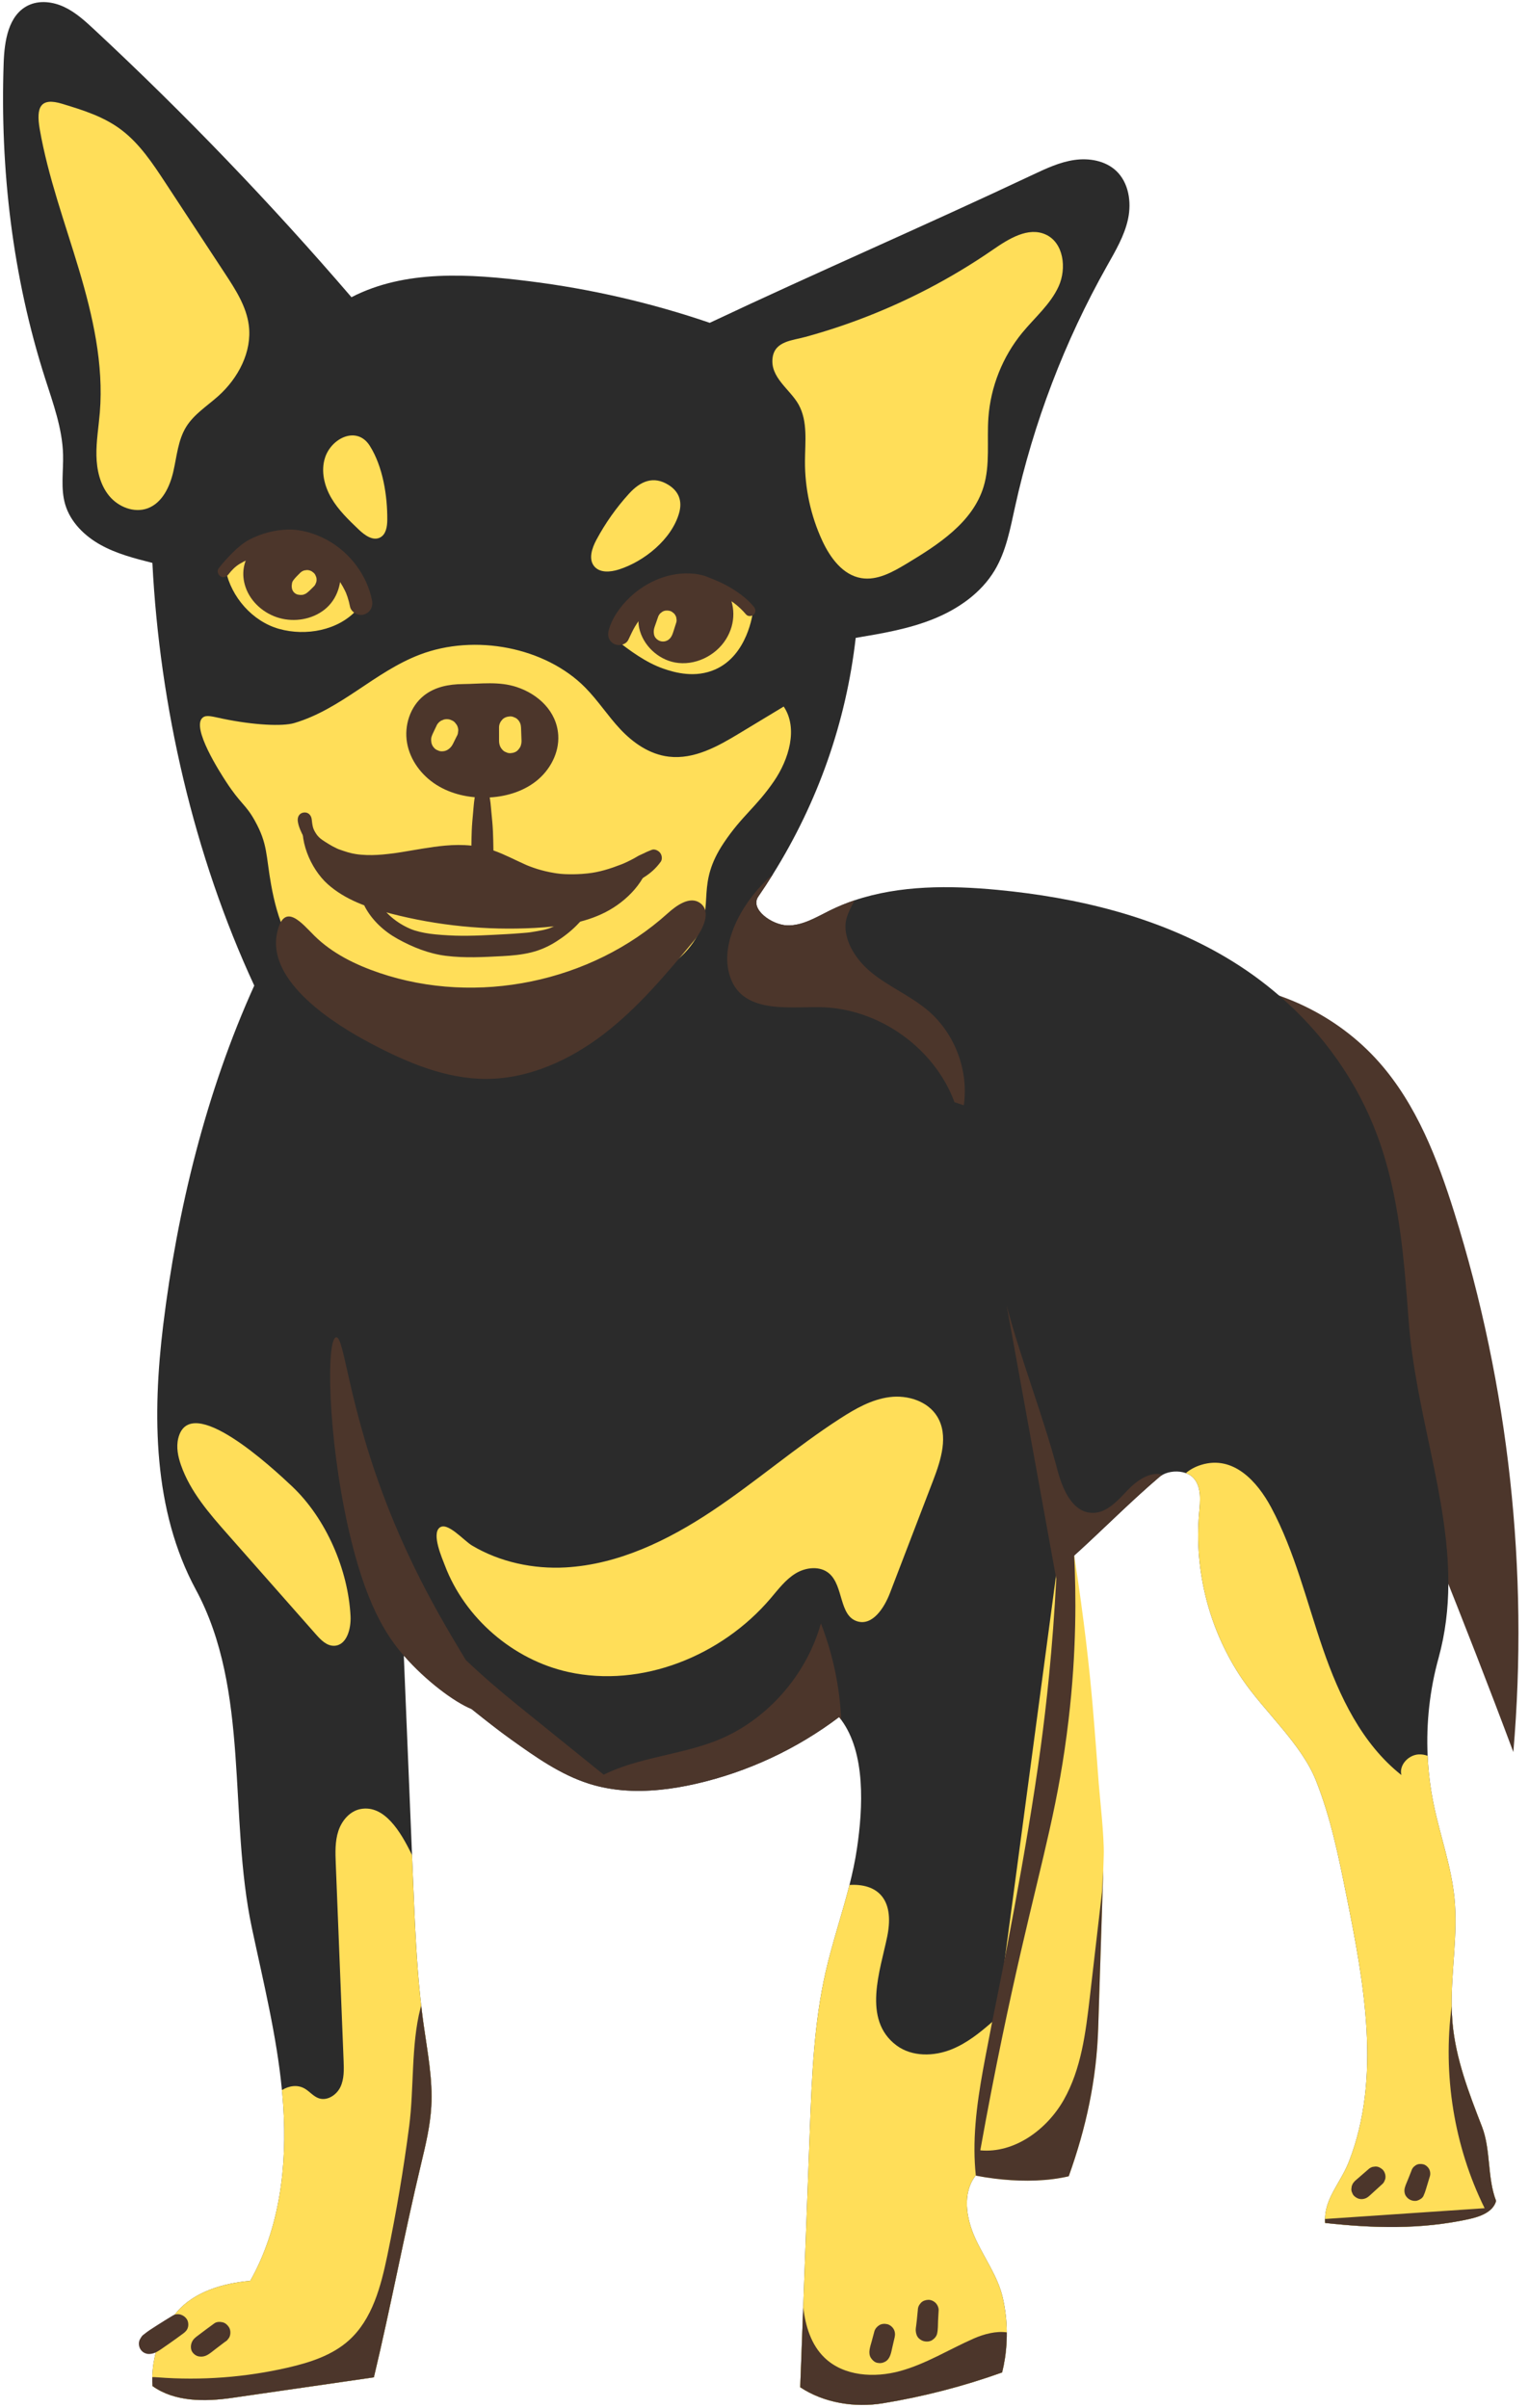 <?xml version="1.0" encoding="UTF-8" standalone="no"?><svg xmlns="http://www.w3.org/2000/svg" xmlns:xlink="http://www.w3.org/1999/xlink" fill="#000000" height="1503.2" preserveAspectRatio="xMidYMid meet" version="1" viewBox="-1.9 -1.3 954.3 1503.2" width="954.3" zoomAndPan="magnify"><g id="change1_1"><path d="M942.621,1092.437C881.622,928.98,813.017,776.82,755.101,612.246c39.391,1.75,77.777,20.116,103.856,49.689 c23.279,26.399,36.308,60.161,46.832,93.748C939.769,864.121,952.357,979.217,942.621,1092.437z" fill="#4c362b"/></g><g id="change2_1"><path d="M931.867,1372.644c-1.888,6.979-10.068,9.868-17.147,11.398c-29.875,6.493-59.164,5.706-89.569,2.36 c-0.057-0.844-0.086-1.673-0.057-2.489c0.172-13.443,9.897-22.882,14.959-35.925c20.294-52.314,9.482-110.906-1.587-165.909 c-4.891-24.312-9.839-48.796-19.021-71.849c-9.167-23.054-32.235-42.99-46.15-63.54c-20.365-30.09-30.004-67.287-26.786-103.484 c0.672-7.537,1.587-16.075-3.418-21.752c-1.259-1.43-2.946-2.474-4.877-3.161c-4.548-1.63-10.368-1.23-14.473,1.03c0,0,0,0-0.014,0 c-0.729,0.401-1.387,0.858-1.988,1.373c-8.395,7.165-16.361,14.516-24.226,21.938c-2.417,2.26-4.82,4.548-7.222,6.836 c-3.904,3.704-7.823,7.408-11.756,11.098c-0.801,0.744-1.602,1.502-2.417,2.26c-0.729,0.672-1.459,1.359-2.202,2.031 c-1.201,1.115-2.417,2.231-3.633,3.332c-0.572,0.529-1.144,1.058-1.73,1.573c-0.014,0.014-0.029,0.029-0.043,0.029 c-0.358,0.329-0.729,0.644-1.087,0.973c-0.643,0.586-1.301,1.187-1.959,1.773c-1.33,1.201-2.674,2.388-4.033,3.561 c-1.273,1.115-2.546,2.217-3.833,3.318c0.744,5.234,1.33,10.554,1.759,15.932c0,0.014,0,0.014,0,0.029 c1.659,20.494,1.058,41.774-2.074,61.867c-0.358,2.345-0.758,4.662-1.187,6.965l-40.887,244.537c-0.014,0.014-0.014,0.029,0,0.043 l-5.406,32.278l-2.646,15.789c-0.043-0.014-0.086-0.014-0.129-0.029c-8.395,10.783-5.978,26.515-0.329,38.957 c5.649,12.456,14.115,23.783,17.219,37.098c0.415,1.759,0.772,3.532,1.073,5.32c0.157,0.901,0.3,1.802,0.429,2.717 c0.143,0.901,0.257,1.816,0.358,2.717c0.114,0.916,0.2,1.831,0.286,2.76c0.071,0.801,0.129,1.602,0.186,2.403 c0.014,0.172,0.029,0.329,0.029,0.486c0.043,0.786,0.086,1.573,0.114,2.36c0.014,0.129,0.014,0.257,0.014,0.386 c0.029,0.886,0.057,1.788,0.057,2.674c0.029,3.375-0.1,6.736-0.401,10.082c-0.186,2.031-0.429,4.047-0.729,6.064 c-0.458,3.003-1.044,5.964-1.773,8.867c-24.155,8.652-49.096,15.116-74.409,19.249c-17.548,2.875-36.811-0.186-51.613-10.011 c0.615-16.589,1.23-33.179,1.859-49.783c0.114-3.061,0.229-6.135,0.343-9.196c1.273-33.865,2.531-67.731,3.804-101.596 c1.244-33.15,2.503-66.53,9.896-98.865c4.176-18.234,10.254-36.01,14.845-54.116c1.902-7.537,3.547-15.116,4.677-22.811 c3.776-25.471,5.492-59.536-9.811-80.244c0-0.014,0-0.029-0.014-0.043c-0.415-0.586-0.872-1.158-1.33-1.73 c-26.357,19.95-56.976,34.251-89.211,41.631c-14.931,3.418-30.49,5.334-45.678,4.076c-6.879-0.572-13.658-1.802-20.293-3.818 c-0.343-0.1-0.701-0.214-1.044-0.329c-17.733-5.649-33.265-16.675-48.424-27.516c-20.665-14.759-46.179-37.326-66.858-52.142 c-0.057-0.043-0.114-0.086-0.172-0.129c1.716,41.474,3.418,82.947,5.134,124.421c0.243,6.021,0.501,12.027,0.744,18.048 c0.257,6.335,0.515,12.656,0.815,18.992c0.143,3.161,0.3,6.335,0.458,9.496c0.172,3.161,0.343,6.335,0.529,9.496 c0.3,5.148,0.644,10.283,1.044,15.417c0.086,1.187,0.186,2.359,0.286,3.547c0.114,1.487,0.243,2.975,0.372,4.462 c0.143,1.501,0.272,3.003,0.429,4.505c0.315,3.318,0.658,6.636,1.044,9.939c0.458,3.976,0.958,7.952,1.516,11.913 c2.388,17.018,5.763,34.065,4.777,51.227c-0.686,11.999-3.49,23.754-6.292,35.438c-10.64,44.477-18.892,89.054-29.532,133.531 c-29.461,4.262-58.907,8.538-88.367,12.8c-17.004,2.46-35.839,2.632-49.811-7.365c-0.129-1.859-0.172-3.733-0.129-5.592 c0-0.529,0.014-1.058,0.057-1.587c0-0.301,0.029-0.615,0.043-0.93c0.029-0.543,0.071-1.101,0.129-1.645 c0.029-0.458,0.071-0.915,0.129-1.387c0.057-0.644,0.143-1.301,0.229-1.945c0.057-0.401,0.114-0.786,0.186-1.187 c0.114-0.786,0.243-1.559,0.415-2.345c0.057-0.329,0.129-0.658,0.2-0.987c0.543-2.617,1.244-5.206,2.117-7.737 c0.157-0.458,0.315-0.901,0.486-1.359c0.4-1.115,0.844-2.231,1.316-3.332c0.286-0.658,0.572-1.287,0.872-1.931 c0.272-0.586,0.558-1.173,0.858-1.759c0.186-0.386,0.386-0.772,0.601-1.159c1.344-2.546,2.875-4.991,4.548-7.336 c0.186-0.258,0.372-0.515,0.558-0.758c0.844-1.144,1.73-2.26,2.66-3.347c10.84-12.671,29.117-17.948,45.735-19.364 c18.42-32.735,23.097-71.692,20.594-109.161c-0.215-3.304-0.486-6.607-0.815-9.897c-3.289-34.037-11.584-67.459-18.706-100.952 c-14.902-70.09-1.015-148.433-35.038-211.487c-26.758-49.582-27.201-109.119-20.379-165.051 c8.824-72.221,26.829-145.744,56.847-212.016c-37.727-81.388-59.007-174.275-63.583-263.858 c-11.098-2.817-22.339-5.692-32.349-11.269c-10.011-5.563-18.806-14.215-22.053-25.199c-2.96-10.011-1.073-20.723-1.344-31.148 c-0.443-16.332-6.221-31.978-11.198-47.552C5.961,171.554-1.905,104.481,0.384,37.98C0.856,24.351,3.287,8.248,15.5,2.17 c7.022-3.504,15.617-2.446,22.71,0.901s12.986,8.738,18.735,14.087c56.547,52.657,110.163,108.461,160.517,167.081 c33.551-17.362,73.78-14.63,111.264-9.939c38.199,4.777,75.925,13.486,112.351,25.928c66.858-31.549,134.703-60.852,201.547-92.4 c8.381-3.947,16.904-7.951,26.071-9.267c9.167-1.316,19.221,0.429,25.985,6.736c7.894,7.379,9.725,19.507,7.48,30.076 s-7.909,20.036-13.2,29.461c-26.429,46.965-45.835,97.878-57.391,150.506c-2.975,13.543-5.535,27.501-12.642,39.386 c-8.538,14.273-22.953,24.255-38.385,30.447c-15.417,6.207-31.963,8.981-48.367,11.727c-6.021,52.743-23.654,102.611-51.599,147.432 c-2.946,4.748-6.007,9.425-9.196,14.058c-5.42,7.88,8.481,17.719,18.034,17.991c9.568,0.286,18.191-5.134,26.772-9.367 c4.977-2.445,10.082-4.534,15.302-6.293c28.145-9.453,59.293-9.339,89.154-6.507c49.854,4.748,99.823,16.732,142.884,42.303 c11.741,6.965,22.753,14.888,32.979,23.754l0.014,0.014h0.014c27.258,23.526,48.596,53.329,61.252,87.481 c13.601,36.654,16.604,76.24,19.493,115.225c4.205,56.862,25.013,110.291,24.784,164.479v0.014 c-0.071,15.345-1.831,30.733-6.121,46.293c-5.477,19.807-7.751,40.487-6.807,61.009c0.443,9.997,1.673,19.95,3.661,29.761 c4.019,19.821,11.141,39.071,13.1,59.207c2.188,22.353-2.059,44.877-1.759,67.302c0.057,3.504,0.215,6.993,0.529,10.497 c2.017,22.424,10.24,43.747,18.391,64.742C928.663,1340.767,926.246,1358.171,931.867,1372.644z" fill="#2b2b2b"/></g><g id="change3_1"><path d="M242.003,622.776c-18.984-2.459-32.995-6.722-45.484-15.876c-18.303-13.416-25.464-35.107-29.181-55.76 c-3.361-18.675-2.051-25.466-10.203-40.133c-5.737-10.322-8.753-10.192-18.057-24.509c-3.129-4.815-22.042-33.921-14.381-39.887 c2.31-1.799,5.894-0.603,12.436,0.752c19.49,4.039,37.294,4.88,44.629,2.707c14.601-4.327,27.327-12.388,39.595-20.563 c12.268-8.175,24.501-16.673,38.619-22.092c34.627-13.294,78.598-4.59,103.339,20.455c8.061,8.16,14.116,17.697,21.933,26.037 c7.817,8.34,18.097,15.717,30.305,17.149c15.81,1.855,30.594-6.454,43.725-14.389c9.321-5.633,18.642-11.265,27.964-16.898 c9.133,13.594,3.192,33.077-6.075,46.602c-11.171,16.303-19.877,21.401-31.329,38.5c-17.404,25.984-5.914,38.229-16.403,57.795 C405.968,633.897,285.154,628.366,242.003,622.776z M683.869,1112.161c-0.272-3.733-2.36-32.135-3.833-49.025 c-1.873-21.709-5.206-53-11.484-93.373c-3.647,3.218-7.308,6.436-10.955,9.653c-16.117,120.531-32.206,241.062-48.324,361.593 c-0.701,5.277-1.416,10.569-2.117,15.846c3.747,0.729,7.651,1.359,11.627,1.845l4.905,0.543c13.958,1.359,28.602,1.03,41.459-1.988 c10.84-30.29,17.347-60.208,18.377-92.358c1.058-32.893,2.102-65.771,3.161-98.65c0.1-3.089,0.2-6.178,0.3-9.267 C687.358,1145.398,684.498,1120.656,683.869,1112.161z M211.942,354.41c-0.515-0.987-1.073-1.945-1.673-2.889 c0-0.014-0.014-0.014-0.014-0.014c-4.119-6.65-9.868-12.399-17.09-15.274c-9.296-3.718-20.036-2.26-29.232,1.73 c-3.332,1.444-6.507,3.189-9.568,5.148c-5.377,3.404-10.426,7.408-15.417,11.384c3.404,16.918,16.79,32.192,33.393,36.811 c16.618,4.634,36.697,0.973,48.338-11.756C218.42,370.956,216.132,362.261,211.942,354.41z M451.359,366.752 c-7.422-3.833-17.033-6.607-28.274-5.034c-8.209,1.144-15.831,4.433-22.296,9.296c-8.667,6.521-15.245,15.932-18.306,26.986 c8.724,6.922,18.82,14.287,29.318,17.991c7.823,2.774,20.336,6.064,32.678,0.629c20.165-8.895,23.44-34.824,23.654-36.768 C467.605,379.208,461.542,372,451.359,366.752z M36.86,63.484c-13.457-4.098-16.391,1.965-13.941,15.964 c5.221,29.833,15.771,58.421,24.438,87.441c8.667,29.02,15.528,59.188,13.047,89.373c-0.735,8.94-2.288,17.841-2.116,26.809 c0.171,8.968,2.255,18.25,7.949,25.181s15.578,10.88,23.994,7.777c9.135-3.369,13.859-13.454,16.045-22.942 s2.906-19.632,8.022-27.916c4.904-7.94,13.168-13.057,20.111-19.293c12.396-11.134,21.116-27.616,18.977-44.14 c-1.525-11.781-8.217-22.162-14.735-32.093c-12.468-18.993-24.937-37.987-37.405-56.98c-7.868-11.985-15.961-24.215-27.384-32.878 C62.86,71.442,49.875,67.447,36.86,63.484z M577.494,178.878c-24.392,12.737-50.155,22.886-76.699,30.147 c-8.235,2.253-18.957,2.633-20.46,12.762c-1.856,12.507,10.904,19.887,16.225,29.519c5.772,10.449,4.031,23.199,3.951,35.136 c-0.115,17.118,3.599,34.251,10.79,49.785c4.927,10.641,12.805,21.455,24.374,23.367c9.913,1.638,19.491-3.738,28.104-8.914 c19.903-11.96,41.349-25.824,48.172-48.018c4.267-13.879,2.003-28.821,3.049-43.304c1.389-19.219,8.853-37.954,21.061-52.863 c7.831-9.564,17.69-17.806,22.787-29.068c5.097-11.261,3.125-27.246-8.136-32.342c-10.886-4.926-23.003,2.658-32.837,9.446 C604.932,163.466,591.435,171.598,577.494,178.878z M200.958,284.432c-2.688,8.323-0.469,17.608,3.943,25.16 s10.826,13.697,17.154,19.734c3.663,3.494,8.804,7.244,13.295,4.907c3.692-1.921,4.435-6.82,4.468-10.982 c0.119-15.008-2.74-33.374-10.946-46.293C220.844,264.318,204.928,272.137,200.958,284.432z M390.691,306.882 c-7.935,8.71-14.787,18.406-20.35,28.793c-2.803,5.233-5.122,12.151-1.263,16.662c3.504,4.097,9.973,3.536,15.118,1.925 c15.775-4.939,33.186-18.858,37.79-35.415c2.024-7.278-0.11-13.3-6.548-17.366C405.894,295.453,397.73,299.155,390.691,306.882z M262.497,1262.582c-0.558-3.962-1.058-7.937-1.516-11.913c-0.386-3.304-0.729-6.621-1.044-9.939 c-0.157-1.502-0.286-3.003-0.429-4.505c-0.129-1.487-0.257-2.975-0.372-4.462c-0.1-1.187-0.2-2.374-0.286-3.547 c-0.4-5.134-0.744-10.268-1.044-15.417c-0.2-3.161-0.372-6.335-0.529-9.496c-0.172-3.161-0.315-6.321-0.458-9.496 c-0.3-6.335-0.558-12.656-0.815-18.992c-0.243-6.021-0.501-12.027-0.744-18.048c-7.151-14.859-17.347-31.506-32.078-28.774 c-6.722,1.244-11.77,7.236-13.901,13.729c-2.131,6.493-1.888,13.5-1.616,20.336c1.63,41.03,3.261,82.075,4.891,123.105 c0.215,5.549,0.386,11.341-1.988,16.346c-2.388,5.005-8.209,8.838-13.458,7.065c-3.461-1.173-5.806-4.362-8.981-6.135 c-4.476-2.517-9.682-1.673-14.072,1.03c0.329,3.289,0.601,6.593,0.815,9.897c2.503,37.469-2.174,76.426-20.594,109.161 c-16.618,1.416-34.895,6.693-45.735,19.364c-0.93,1.087-1.816,2.202-2.66,3.347c-0.186,0.243-0.372,0.5-0.558,0.758 c-1.673,2.345-3.203,4.791-4.548,7.336c-0.215,0.386-0.415,0.772-0.601,1.159c-0.3,0.586-0.586,1.173-0.858,1.759 c-0.3,0.643-0.586,1.273-0.872,1.931c-0.472,1.101-0.915,2.217-1.316,3.332c-0.172,0.458-0.329,0.901-0.486,1.359 c-0.872,2.531-1.573,5.12-2.117,7.737c-0.071,0.329-0.143,0.658-0.2,0.987c-0.172,0.787-0.3,1.559-0.415,2.345 c-0.071,0.401-0.129,0.786-0.186,1.187c-0.086,0.644-0.172,1.301-0.229,1.945c-0.057,0.472-0.1,0.929-0.129,1.387 c-0.057,0.543-0.1,1.101-0.129,1.645c-0.014,0.315-0.043,0.629-0.043,0.93c-0.043,0.529-0.057,1.058-0.057,1.587 c-0.043,1.859,0,3.733,0.129,5.592c13.972,9.997,32.807,9.825,49.811,7.365c29.461-4.262,58.907-8.538,88.367-12.8 c10.64-44.477,18.892-89.054,29.532-133.531c2.803-11.684,5.606-23.44,6.292-35.438 C268.26,1296.648,264.885,1279.6,262.497,1262.582z M626.406,1452.031c0-0.129,0-0.257-0.014-0.386 c-0.029-0.787-0.071-1.573-0.114-2.36c0-0.157-0.014-0.315-0.029-0.486c-0.057-0.801-0.114-1.602-0.186-2.403 c-0.086-0.93-0.172-1.845-0.286-2.76c-0.1-0.901-0.214-1.816-0.358-2.717c-0.129-0.915-0.272-1.816-0.429-2.717 c-0.3-1.788-0.658-3.561-1.073-5.32c-3.103-13.315-11.57-24.641-17.219-37.098c-5.649-12.442-8.066-28.173,0.329-38.957 c0.043,0.014,0.086,0.014,0.129,0.029c3.747,0.729,7.651,1.359,11.627,1.845c-0.987-5.821-1.773-11.67-2.36-17.533 c-0.93-9.396-1.373-18.835-1.287-28.259c0-1.373,0.029-2.746,0.072-4.119c-0.014-0.014-0.014-0.029,0-0.043 c0.415-17.405,2.574-34.752,6.493-51.713c-0.458,0.415-0.915,0.815-1.373,1.23c-1.001,0.886-2.002,1.788-3.003,2.674 c-7.665,6.736-15.674,13.143-25.084,16.99c-11.198,4.591-24.927,4.862-34.623-2.374c-21.623-16.16-10.025-46.951-5.749-68.074 c4.934-24.398-7.251-33.093-23.583-32.078c-4.591,18.105-10.669,35.882-14.845,54.116c-7.394,32.335-8.652,65.714-9.896,98.865 c-1.273,33.865-2.531,67.73-3.804,101.596c-0.114,3.06-0.229,6.135-0.343,9.196c-0.629,16.604-1.244,33.193-1.859,49.783 c14.802,9.825,34.066,12.885,51.613,10.011c25.313-4.133,50.255-10.597,74.409-19.249c0.729-2.903,1.316-5.864,1.773-8.867 c0.315-2.002,0.558-4.033,0.729-6.064c0.3-3.346,0.429-6.707,0.401-10.082C626.464,1453.818,626.435,1452.917,626.406,1452.031z M923.057,1326.294c-8.152-20.994-16.375-42.317-18.391-64.742c-0.315-3.504-0.472-6.993-0.529-10.497 c-0.3-22.424,3.947-44.949,1.759-67.302c-1.959-20.136-9.081-39.386-13.1-59.207c-1.988-9.811-3.218-19.764-3.661-29.761 c-1.802-0.672-3.69-0.987-5.635-0.887c-6.393,0.358-12.328,6.693-10.74,12.885c-24.612-19.435-38.756-49.153-48.982-78.8 c-10.225-29.646-17.505-60.58-32.292-88.239c-8.624-16.118-23.526-32.807-43.662-26.6c-3.804,1.173-6.979,2.918-9.61,5.148 c1.931,0.686,3.618,1.73,4.877,3.161c5.005,5.678,4.09,14.215,3.418,21.752c-3.218,36.196,6.421,73.394,26.786,103.484 c13.915,20.551,36.983,40.487,46.15,63.54c9.181,23.054,14.13,47.537,19.021,71.849c11.069,55.003,21.881,113.595,1.587,165.909 c-5.063,13.042-14.787,22.481-14.959,35.925c-0.029,0.815,0,1.645,0.057,2.489c30.404,3.346,59.693,4.133,89.569-2.36 c7.079-1.53,15.259-4.419,17.147-11.398C926.246,1358.171,928.663,1340.767,923.057,1326.294z M109.331,896.67 c-1.328,5.476-0.143,11.26,1.708,16.582c5.773,16.6,17.668,30.234,29.294,43.415c18.334,20.787,36.669,41.575,55.003,62.362 c3.028,3.433,6.668,7.152,11.246,7.066c7.915-0.148,10.694-10.604,10.296-18.51c-1.458-28.931-15.251-60.98-36.557-81.083 C168.491,915.341,116.544,866.932,109.331,896.67z M292.723,963.519c-5.236-3.118-15.497-15.232-20.365-11.086 c-4.873,4.15,1.696,19.016,3.403,23.516c12.482,32.897,42.585,58.873,76.923,66.49c45.948,10.192,95.792-10.04,126.309-45.871 c4.828-5.668,9.382-11.826,15.749-15.685s15.249-4.79,20.88,0.081c9.049,7.828,6.099,26.374,17.541,29.873 c9.522,2.911,16.825-8.38,20.391-17.677c8.988-23.435,17.976-46.87,26.964-70.304c4.953-12.914,9.747-28.094,2.518-39.886 c-5.901-9.627-18.453-13.538-29.656-12.125c-11.202,1.414-21.34,7.193-30.828,13.315c-27.706,17.877-52.724,39.635-80.176,57.9 c-27.451,18.265-58.297,33.247-91.217,35.114C331.038,978.313,310.115,973.875,292.723,963.519z" fill="#ffde59"/></g><g id="change1_2"><path d="M414.734,568.939c-47.642,42.99-119.047,57.729-179.817,37.115c-14.756-5.005-29.398-12.123-40.585-23.197 c-7.596-7.519-18.669-21.538-23.158-2.428c-7.333,31.222,36.759,58.242,58.494,69.709c22.463,11.852,46.708,22.182,72.105,22.083 c26.837-0.106,52.555-12.02,73.773-28.453c21.218-16.432,38.557-37.249,55.712-57.887c5.728-6.891,11.054-18.287,3.758-23.489 C428.728,557.909,420.466,563.766,414.734,568.939z M172.513,384.528c9.453,2.631,20.15,0.887,27.916-5.106 c8.524-6.593,11.598-17.719,9.839-27.902c0-0.014-0.014-0.014-0.014-0.014c-4.119-6.65-9.868-12.399-17.09-15.274 c-9.296-3.718-20.036-2.26-29.232,1.73c-3.332,1.444-6.507,3.189-9.568,5.148c-4.233,6.192-5.849,13.886-2.975,22.195 C154.623,374.66,162.974,381.868,172.513,384.528z M419.482,412.273c12.099,2.202,25.084-3.99,31.649-14.401 c6.55-10.383,5.835-22.167,0.229-31.12c-7.422-3.833-17.033-6.607-28.274-5.034c-8.209,1.144-15.831,4.433-22.296,9.296 c-3.475,6.45-5.091,13.615-3.747,19.764C399.374,401.49,408.727,410.313,419.482,412.273z M701.888,928.948 c-6.235,6.564-13.086,14.416-22.138,14.173c-12.342-0.315-18.492-14.773-21.652-26.715c-8.91-33.694-22.782-68.932-31.692-102.626 c10.315,56.824,20.629,113.673,30.944,170.512c-2.244,43.787-6.257,79.446-9.627,104.476 c-8.873,65.894-25.008,145.557-30.398,172.169c0,0-0.908,4.739-2.56,13.271c-4.29,22.167-8.595,44.52-8.466,67.101 c0.029,5.177,0.3,10.368,0.858,15.546c3.747,0.729,7.651,1.359,11.627,1.845l4.905,0.543c13.958,1.359,28.602,1.03,41.459-1.988 c10.84-30.29,17.347-60.208,18.377-92.358c1.058-32.893,2.102-65.771,3.161-98.65c-0.501,5.549-0.558,11.627-0.801,13.629 c-2.531,21.895-5.077,43.791-7.608,65.686c-2.56,21.996-5.32,44.663-16.218,63.941c-10.587,18.697-30.909,33.545-52.122,31.562 c9.303-51.937,18.452-94.147,25.293-123.871c14.338-62.292,23.7-93.337,29.765-144.585c5.136-43.394,4.704-79.364,3.555-102.843 c-0.25,0.221-0.501,0.441-0.751,0.662c18.248-16.457,35.04-33.601,53.939-49.733c0.601-0.515,1.258-0.972,1.988-1.373 C716.061,917.035,707.652,922.884,701.888,928.948z M523.137,1072.304c-0.93-20.58-5.22-41.016-12.685-60.208 c-9.024,32.521-34.18,61.123-65.628,73.365c-22.596,8.795-48.867,10.511-69.933,21.109c-3.833-3.103-7.651-6.192-11.484-9.281 c-13.958-11.284-27.93-22.567-41.888-33.837c-11.063-8.94-22.148-18.418-32.707-28.49c-12.448-20.638-31.007-51.309-47.523-92.669 c-25.99-65.086-28.07-109.453-33.392-108.763c-6.183,0.801-5.464,60.948,7.543,118.866c10.633,47.345,23.646,67.234,34.859,80.08 c13.141,15.053,31.028,28.702,42.292,33.239c8.527,6.847,16.882,13.416,24.566,18.904c15.159,10.84,30.691,21.867,48.424,27.516 c0.343,0.115,0.701,0.229,1.044,0.329c6.636,2.016,13.415,3.246,20.293,3.818c15.188,1.259,30.748-0.658,45.678-4.076 c32.235-7.379,62.854-21.681,89.211-41.631C522.265,1071.146,522.722,1071.718,523.137,1072.304z M270.411,488.602 c9.241,5.869,20.417,8.283,31.361,7.99c11.053-0.296,22.267-3.406,30.949-10.253c8.682-6.846,14.497-17.721,13.789-28.755 c-0.953-14.867-12.477-25.557-25.93-29.994c-11.156-3.679-22.201-1.97-33.731-1.851c-8.58,0.089-17.336,1.731-24.21,7.216 c-8.557,6.828-12.375,18.702-10.486,29.486C254.04,473.224,261.169,482.733,270.411,488.602z M260.981,1250.669 c-0.157,0.543-0.329,1.13-0.486,1.759c-5.849,22.625-3.947,49.911-6.979,73.28c-3.518,27.115-8.08,54.102-13.643,80.874 c-4.047,19.393-9.353,39.958-24.112,53.186c-10.368,9.281-24.141,13.715-37.698,16.861c-26.729,6.178-54.402,8.252-81.76,6.135 c-1.015-0.086-2.074-0.129-3.161-0.143c-0.043,1.859,0,3.733,0.129,5.592c13.972,9.997,32.807,9.825,49.811,7.365 c29.461-4.262,58.907-8.538,88.367-12.8c10.64-44.477,18.892-89.054,29.532-133.531c2.803-11.684,5.606-23.44,6.292-35.438 c0.987-17.161-2.388-34.209-4.777-51.227C261.939,1258.621,261.439,1254.645,260.981,1250.669z M605.855,1458.538 c-15.345,6.75-29.761,15.846-45.921,20.294c-16.16,4.433-35.267,3.289-47.294-8.395c-8.352-8.109-11.713-19.449-13.243-31.262 c-0.629,16.604-1.244,33.193-1.859,49.783c14.802,9.825,34.066,12.885,51.613,10.011c25.313-4.133,50.255-10.597,74.409-19.249 c0.729-2.903,1.316-5.864,1.773-8.867c0.315-2.002,0.558-4.033,0.729-6.064c0.3-3.346,0.429-6.707,0.401-10.082 C619.899,1453.718,612.162,1455.763,605.855,1458.538z M904.666,1261.552c-0.315-3.504-0.472-6.993-0.529-10.497 c-5.62,42.832,1.43,87.366,20.565,126.137c-33.007,2.231-66.029,4.462-99.036,6.693c-0.186,0.014-0.386,0.028-0.572,0.028 c-0.029,0.815,0,1.645,0.057,2.489c30.404,3.346,59.693,4.133,89.569-2.36c7.079-1.53,15.259-4.419,17.147-11.398 c-5.62-14.473-3.203-31.878-8.81-46.35C914.905,1305.3,906.682,1283.977,904.666,1261.552z M188.075,508.078 c-4.235,13.973,3.696,32.84,14.575,42.578c10.88,9.738,25.173,14.683,39.309,18.337c29.313,7.577,59.794,10.614,90.026,8.969 c15.102-0.821,30.488-2.908,43.957-9.787c13.469-6.879,25.921-19.726,28.21-34.675c-17.805,16.805-45.398,22.373-68.327,13.789 c-13.302-4.98-24.968-14.239-38.858-17.205c-13.9-2.968-28.255,0.723-42.011,4.299c-13.756,3.576-28.206,7.07-42.02,3.724 C199.122,534.762,186.437,522.197,188.075,508.078z M452.589,603.852c5.363,28.045,35.51,23.354,56.905,23.583 c36.54,0.372,71.621,25.042,84.335,59.307c1.945,0.644,3.876,1.287,5.806,1.945c3.103-21.595-5.463-44.52-21.953-58.792 c-10.969-9.482-24.813-15.102-35.996-24.341c-7.923-6.55-15.059-16.346-15.86-26.901c-0.543-6.979,2.86-12.356,5.663-17.934 c-5.22,1.759-10.325,3.847-15.302,6.293c-8.581,4.233-17.204,9.653-26.772,9.367c-9.553-0.272-23.454-10.111-18.034-17.991 c3.189-4.634,6.25-9.31,9.196-14.058C462.528,560.033,448.856,584.345,452.589,603.852z" fill="#4c362b"/></g><g id="change3_2"><path d="M185.419,356.33c0.75-0.745,1.634-1.26,2.652-1.546c0.533-0.072,1.065-0.143,1.598-0.215 c1.085,0.003,2.096,0.277,3.034,0.821c0.406,0.313,0.811,0.627,1.217,0.94c0.586,0.544,1,1.189,1.243,1.935 c0.376,0.716,0.549,1.488,0.518,2.316c0.031,0.828-0.141,1.6-0.518,2.316c-0.242,0.745-0.657,1.39-1.243,1.934 c-0.796,0.787-1.593,1.573-2.389,2.36c-0.572,0.565-1.195,1.081-1.83,1.572c-0.761,0.588-0.482,0.432-1.372,0.807 c-0.702,0.369-1.458,0.538-2.268,0.507c-0.021,0.001-0.042,0.002-0.063,0.003c-0.095,0.005-0.19,0.009-0.285,0.013 c-0.053,0.003-0.106,0.007-0.158,0.007c-0.021-0.002-0.042-0.005-0.063-0.007c-0.473-0.064-0.945-0.127-1.418-0.191 c-0.073-0.014-0.145-0.029-0.217-0.044c-0.84-0.236-1.57-0.661-2.189-1.276c-0.615-0.619-1.04-1.349-1.276-2.189 c-0.125-0.622-0.262-1.254-0.232-1.889c0.004-0.095,0.008-0.19,0.013-0.285c0.012-0.274,0.048-0.545,0.107-0.814 c0.036-0.783,0.268-1.513,0.699-2.189c0.016-0.024,0.033-0.048,0.049-0.072c0.308-0.398,0.615-0.797,0.923-1.195 c0.359-0.419,0.722-0.84,1.11-1.233C183.846,357.923,184.633,357.126,185.419,356.33L185.419,356.33z M408.713,384.175 c-0.459,1.318-0.918,2.637-1.377,3.955c-0.229,0.659-0.459,1.318-0.688,1.977c-0.107,0.306-0.195,0.611-0.273,0.925 c-0.339,1.368-0.33,2.505-0.046,3.893c0.396,1.934,2.194,3.528,4.035,4.035c1.024,0.275,2.048,0.275,3.072,0 c0.979-0.275,1.829-0.77,2.549-1.486c1.171-1.038,1.826-2.718,2.286-4.163c0.212-0.664,0.423-1.328,0.635-1.992 c0.423-1.328,0.846-2.656,1.27-3.984c0.248-0.79,0.283-1.58,0.106-2.37c-0.036-0.791-0.271-1.528-0.705-2.21 c-0.374-0.693-0.884-1.249-1.531-1.668c-0.574-0.525-1.248-0.88-2.021-1.064c-1.522-0.347-3.23-0.272-4.58,0.599 c-0.401,0.31-0.802,0.62-1.203,0.929C409.505,382.294,408.996,383.168,408.713,384.175L408.713,384.175z M270.827,451.167 c-0.516,1.087-1.033,2.174-1.549,3.26c-0.258,0.543-0.516,1.087-0.775,1.63c-0.373,0.784-0.736,1.576-1.003,2.402 c-0.227,0.699-0.32,1.161-0.328,2.103c-0.007,0.725,0.171,1.439,0.268,2.158c0.323,1.153,0.907,2.155,1.751,3.004 c0.617,0.664,1.347,1.133,2.191,1.408c0.811,0.426,1.686,0.622,2.623,0.586c1.229-0.004,2.374-0.314,3.436-0.929 c1.483-0.865,2.608-2.172,3.359-3.692c0.257-0.52,0.513-1.039,0.77-1.558c0.523-1.058,1.046-2.116,1.569-3.175 c0.521-0.818,0.803-1.702,0.846-2.65c0.212-0.947,0.17-1.895-0.127-2.842c-0.221-0.928-0.646-1.736-1.276-2.424 c-0.503-0.776-1.169-1.388-2-1.836c-0.568-0.24-1.135-0.479-1.703-0.719c-1.263-0.34-2.527-0.34-3.79,0 c-0.568,0.24-1.135,0.479-1.703,0.719C272.313,449.243,271.461,450.095,270.827,451.167L270.827,451.167z M309.572,452.782 c0.002,1.644,0.004,3.289,0.006,4.933c0.001,0.822,0.002,1.644,0.003,2.467c0,0.379-0.005,0.759,0.001,1.138 c0.012,0.751,0.103,1.507,0.301,2.232c0.378,1.381,0.96,2.289,1.919,3.334c0.616,0.663,1.345,1.132,2.188,1.406 c0.81,0.426,1.683,0.621,2.619,0.586c1.715-0.077,3.655-0.629,4.807-1.991c0.894-1.056,1.556-1.861,1.885-3.245 c0.18-0.759,0.316-1.54,0.306-2.321c-0.005-0.379-0.028-0.759-0.042-1.138c-0.03-0.822-0.061-1.644-0.091-2.467 c-0.061-1.644-0.122-3.289-0.183-4.933c-0.067-1.799-0.719-3.561-2.009-4.851c-0.621-0.669-1.357-1.142-2.208-1.418 c-0.818-0.43-1.699-0.626-2.643-0.591c-1.774,0.079-3.614,0.662-4.851,2.009C310.35,449.272,309.57,450.924,309.572,452.782 L309.572,452.782z" fill="#ffde59"/></g><g id="change1_3"><path d="M181.819,343.57c-0.002,0-0.002,0-0.004-0.001c-0.327-0.034-0.653-0.071-0.98-0.101 c-1.737-0.159-3.482-0.312-5.226-0.356c-1.74-0.044-3.482,0.002-5.217,0.142c-0.383,0.031-2.515,0.317-1.76,0.182 c-0.743,0.121-1.485,0.239-2.225,0.377c-3.46,0.646-6.718,1.73-10.041,2.855c-0.893,0.303-1.779,0.623-2.657,0.967 c-0.143,0.056-0.209,0.08-0.233,0.087c-0.069,0.031-0.147,0.066-0.24,0.107c-0.321,0.143-0.641,0.286-0.959,0.435 c-1.576,0.733-3.115,1.55-4.603,2.449c-2.766,1.67-5.006,3.966-6.963,6.526c-1.184,1.549-3.071,2.374-4.922,1.291 c-1.539-0.9-2.461-3.369-1.291-4.922c2.692-3.573,5.785-6.896,8.945-10.062c3.054-3.06,6.604-6.064,10.456-8.061 c7.465-3.871,15.646-6.017,24.064-6.196c8.313-0.177,16.881,2.484,24.137,6.404c14.193,7.668,25.114,21.94,28.188,37.839 c0.76,3.93-1.069,7.503-4.979,8.769c-3.465,1.121-8.059-1.31-8.769-4.979c-0.391-2.022-0.899-4.014-1.552-5.968 c-0.272-0.812-0.583-1.609-0.881-2.411c-0.013-0.034-0.02-0.055-0.031-0.085c-0.041-0.087-0.09-0.192-0.156-0.338 c-0.177-0.39-0.359-0.777-0.547-1.162c-0.827-1.693-1.752-3.339-2.768-4.926c-0.509-0.794-1.04-1.574-1.593-2.338 c-0.279-0.385-1.122-1.98-0.285-0.402c-0.14-0.263-0.471-0.584-0.649-0.799c-2.198-2.652-4.659-5.033-7.315-7.221 c-0.045-0.037-0.056-0.047-0.092-0.077c-0.038-0.027-0.05-0.034-0.099-0.069c-0.42-0.297-0.832-0.605-1.255-0.898 c-0.634-0.439-1.279-0.862-1.933-1.271c-1.38-0.862-2.802-1.654-4.261-2.373c-0.461-0.227-0.931-0.433-1.393-0.657 c-0.056-0.027-0.094-0.046-0.139-0.068c-0.022-0.008-0.036-0.013-0.06-0.022c-0.721-0.272-1.438-0.553-2.168-0.803 c-1.545-0.528-3.118-0.975-4.712-1.329C183.712,343.896,182.764,343.749,181.819,343.57z M451.833,364.313 c-3.159-1.734-6.451-3.172-9.802-4.489c-1.131-0.445-2.964-1.279-4.557-1.736c-2.058-0.59-4.131-1.013-6.264-1.224 c-14.791-1.47-29.365,4.645-40.023,14.745c-5.883,5.575-11.444,13.241-13.331,21.247c-0.782,3.317,0.765,6.677,3.933,8.014 c2.907,1.227,6.996,0.27,8.483-2.779c1.36-2.789,2.576-5.642,4.173-8.309c0.754-1.26,1.568-2.483,2.435-3.668 c0.045-0.062,0.103-0.148,0.162-0.237c0.159-0.206,0.334-0.41,0.486-0.599c0.544-0.674,1.102-1.335,1.678-1.981 c0.979-1.097,2.009-2.149,3.082-3.155c0.505-0.473,1.019-0.935,1.542-1.387c0.327-0.282,0.658-0.56,0.992-0.834 c0.091-0.074,0.541-0.419,0.723-0.562c0.182-0.132,0.352-0.256,0.366-0.266c0.281-0.202,0.565-0.401,0.85-0.597 c0.57-0.392,1.149-0.772,1.736-1.14c1.391-0.871,2.825-1.674,4.296-2.4c0.54-0.267,1.089-0.513,1.638-0.761 c0.124-0.043,0.997-0.408,1.294-0.518c1.459-0.54,2.944-1.007,4.451-1.396c1.529-0.395,3.074-0.766,4.628-1.052 c0.303-0.056,1.506-0.217,1.481-0.228c0.74-0.079,1.48-0.159,2.223-0.207c6.421-0.409,12.244-0.514,18.233,1.383 c6.69,2.119,12.51,6.834,17.01,12.114c1.198,1.406,3.603,1.232,4.835,0c1.404-1.404,1.187-3.413,0-4.835 C463.949,371.904,458.138,367.774,451.833,364.313z M404.784,529.259c-1.082,0.456-2.194,0.859-3.26,1.35 c-0.335,0.154-0.661,0.321-0.992,0.483c0.034-0.016-1.533,0.835-0.751,0.404c1.034-0.569-1.399,0.618-1.754,0.774 c-0.332,0.146-0.693,0.28-1.018,0.447c-0.978,0.502-1.91,1.122-2.876,1.65c-1.457,0.795-2.932,1.56-4.43,2.276 c-0.832,0.398-1.674,0.772-2.516,1.149c0.043-0.017,0.069-0.027,0.118-0.047c-0.045,0.018-0.09,0.036-0.135,0.054 c-0.175,0.078-0.55,0.223-0.565,0.226c-0.278,0.112-0.555,0.225-0.835,0.334c-6.575,2.554-13.686,4.839-20.738,5.553 c-0.451,0.045-1.008,0.1-1.195,0.119c-0.826,0.085-1.654,0.158-2.482,0.218c-1.841,0.134-3.686,0.208-5.531,0.22 c-3.426,0.022-6.994-0.048-10.4-0.582c-0.09-0.015-0.214-0.035-0.387-0.062c-0.364-0.058-0.729-0.112-1.092-0.172 c-0.909-0.149-1.816-0.314-2.719-0.495c-1.807-0.362-3.601-0.787-5.378-1.276c-1.6-0.44-3.186-0.932-4.754-1.476 c-0.872-0.302-1.739-0.621-2.599-0.955c-0.37-0.144-0.737-0.294-1.106-0.44c-0.143-0.059-0.234-0.097-0.325-0.134 c-0.203-0.088-0.405-0.175-0.608-0.264c-6.791-2.984-13.374-6.571-20.391-9.013c-0.003-0.184-0.007-0.37-0.01-0.55 c-0.05-3.9-0.135-7.788-0.311-11.685c-0.171-3.789-0.553-7.557-0.922-11.331c-0.4-4.092-0.627-8.478-1.709-12.448 c-1.084-3.979-7.035-4.019-8.102,0c-1.026,3.866-1.238,8.113-1.602,12.094c-0.355,3.892-0.729,7.779-0.879,11.685 c-0.118,3.075-0.173,6.145-0.206,9.219c-5.474-0.567-11.028-0.492-16.479,0.001c-9.185,0.831-18.228,2.644-27.325,4.092 c-1.016,0.162-2.033,0.318-3.051,0.467c-0.51,0.075-1.02,0.148-1.531,0.218c-0.095,0.011-0.191,0.023-0.326,0.039 c-2.263,0.274-4.527,0.555-6.799,0.752c-4.385,0.38-8.802,0.483-13.191,0.115c-0.56-0.047-1.119-0.101-1.677-0.16 c-0.041-0.004-2.128-0.304-0.907-0.103c-1.147-0.189-2.292-0.382-3.428-0.635c-1.76-0.392-3.463-0.931-5.17-1.503 c-0.974-0.326-1.939-0.668-2.907-1.009c-0.064-0.023-0.175-0.066-0.279-0.107c-0.373-0.163-0.746-0.328-1.113-0.502 c-1.706-0.808-3.377-1.687-4.972-2.698c-2.977-1.886-5.662-3.305-7.564-6.096c-0.916-1.345-1.811-2.947-2.182-4.398 c-0.382-1.492-0.631-3.568-0.757-4.782c-0.273-2.633-2.169-4.73-5.013-4.345c-2.864,0.387-4.05,2.888-3.678,5.522 c0.502,3.549,2.201,6.88,3.79,10.003c1.524,2.995,3.475,5.829,5.331,8.622c4.212,6.341,11.74,10.86,18.829,13.259 c18.171,6.149,37.483,1.214,55.761-1.569c0.445-0.068,0.891-0.134,1.336-0.2c-0.05,0.007,0.505-0.072,0.916-0.132 c0.333-0.042,1.28-0.169,1.215-0.161c0.447-0.055,0.893-0.109,1.34-0.16c2.451-0.281,4.91-0.502,7.374-0.625 c2.114-0.106,4.23-0.144,6.346-0.09c1.108,0.028,2.216,0.081,3.322,0.163c0.552,0.041,1.104,0.087,1.654,0.142 c0.078,0.008,0.873,0.11,1.176,0.144c0.519,0.081,1.032,0.181,1.547,0.276c0.319,0.56,0.705,1.093,1.201,1.579 c1.965,1.927,5.065,2.184,7.309,0.71c0.68,0.24,1.362,0.474,2.036,0.738c0.108,0.042,0.988,0.402,1.145,0.461 c0.221,0.096,0.443,0.191,0.664,0.288c0.97,0.426,1.933,0.866,2.895,1.312c2.022,0.937,4.03,1.906,6.048,2.853 c7.503,3.522,15.141,6.516,23.316,8.03c7.704,1.426,15.566,1.959,23.381,1.335c0.048-0.004,0.096-0.01,0.144-0.014 c-0.079,0.079-0.161,0.148-0.235,0.239c-2.917,3.572-5.028,7.604-8.248,10.967c-2.944,3.074-6.383,5.733-10.23,7.596 c-3.975,1.926-8.954,2.609-13.469,3.345c0.001,0-1.083,0.156-1.259,0.187c-0.535,0.065-1.071,0.126-1.608,0.18 c-1.297,0.129-2.597,0.207-3.895,0.321c-2.841,0.25-5.676,0.433-8.523,0.585c-10.795,0.576-21.597,1.264-32.414,0.961 c-2.699-0.076-5.393-0.265-8.087-0.435c-2.49-0.157-5.942-0.512-7.823-0.778c-3.975-0.563-8.611-1.573-11.938-2.99 c-8.786-3.74-16.283-10.007-20.832-18.293c-2.745-5.001-10.322-0.556-7.641,4.466c4.584,8.584,11.985,15.371,20.448,20.053 c9.415,5.208,19.404,9.227,30.137,10.574c11.691,1.467,23.465,0.794,35.193,0.19c6.038-0.311,12.145-0.879,18.025-2.328 c5.573-1.373,10.748-3.674,15.587-6.756c4.662-2.969,9.069-6.354,12.942-10.308c3.779-3.858,8.04-8.85,9.387-14.19 c0.402-1.594-0.533-3.173-1.845-3.951c7.422-0.852,14.838-2.492,21.721-5.359c4.3-1.791,8.509-3.786,12.469-6.252 c4.233-2.636,7.651-5.725,10.575-9.767c1.158-1.601,0.748-4.174-0.395-5.609C408.961,529.649,406.635,528.478,404.784,529.259z M387.182,537.793c0.002-0.001,0.003-0.001,0.005-0.002c-0.439,0.173-0.591,0.235-0.582,0.233c0.188-0.076,0.376-0.151,0.565-0.226 C387.174,537.797,387.179,537.795,387.182,537.793z M105.883,1444.228c-3.191,1.943-6.384,3.876-9.52,5.906 c-1.544,0.999-3.087,1.998-4.631,2.998c-1.195,0.774-2.308,1.647-3.435,2.518c-0.368,0.284-0.767,0.552-1.111,0.866 c-0.637,0.583-1.106,1.446-1.57,2.19c-1.347,2.162-1.011,5.097,0.496,7.048c0.692,0.896,1.495,1.514,2.539,1.954 c1.401,0.591,2.626,0.575,4.132,0.32c2.313-0.392,4.354-1.775,6.259-3.093c1.466-1.014,2.933-2.028,4.399-3.042 c3.037-2.1,6.005-4.291,8.983-6.473c1.404-1.029,2.499-2.134,2.978-3.873c0.427-1.551,0.234-3.617-0.653-4.994 C112.875,1443.646,108.98,1442.342,105.883,1444.228z M137.011,1448.399c-1.637-0.373-3.719-0.374-5.131,0.671 c-3.457,2.559-6.952,5.076-10.358,7.703c-0.766,0.591-1.557,1.15-2.222,1.857c-1.691,1.8-2.432,4.308-1.878,6.722 c0.294,1.28,1.149,2.388,2.161,3.17c0.904,0.698,1.817,1.098,2.972,1.253c1.786,0.24,3.448-0.098,5.024-0.992 c1.851-1.049,3.514-2.518,5.207-3.803c1.938-1.47,3.877-2.941,5.815-4.411c0.776-0.418,1.399-0.99,1.868-1.715 c0.589-0.643,0.986-1.398,1.192-2.265c0.439-1.594,0.241-3.716-0.671-5.131C140.074,1450.038,138.709,1448.786,137.011,1448.399z M551.898,1449.594c-1.687-0.384-3.582-0.301-5.08,0.665c-1.439,0.928-2.577,2.251-3.029,3.94c-0.546,2.038-1.093,4.076-1.639,6.114 c-0.881,3.286-2.514,7.329-0.417,10.452c0.889,1.325,2.199,2.567,3.817,2.935c1.716,0.391,3.353,0.19,4.922-0.644 c3.337-1.773,3.828-5.867,4.598-9.181c0.477-2.057,0.955-4.114,1.432-6.171c0.396-1.708,0.234-3.544-0.664-5.079 C555.038,1451.257,553.47,1449.953,551.898,1449.594z M577.44,1434.396c-1.682,0.075-3.426,0.628-4.598,1.905 c-0.339,0.439-0.678,0.877-1.017,1.316c-0.588,1.014-0.884,2.108-0.888,3.282c-0.212,2.133-0.396,4.271-0.638,6.4 c-0.117,1.025-0.247,2.048-0.371,3.072c-0.133,1.104-0.346,2.215-0.27,3.328c0.118,1.731,0.656,3.575,1.987,4.797 c1.121,1.029,2.381,1.662,3.895,1.866c1.446,0.194,3.062,0.009,4.326-0.805c1.448-0.934,2.724-2.325,3.118-4.055 c0.597-2.622,0.491-5.398,0.595-8.076c0.084-2.177,0.24-4.353,0.363-6.528c0.091-1.607-0.79-3.483-1.905-4.598 C580.91,1435.173,579.059,1434.324,577.44,1434.396z M856.483,1351.175c-0.562,0.076-1.125,0.151-1.687,0.227 c-1.075,0.302-2.009,0.845-2.8,1.632c-1.524,1.322-3.048,2.643-4.572,3.965c-0.751,0.651-1.501,1.302-2.252,1.953 c-0.364,0.316-0.728,0.631-1.092,0.947c-0.205,0.178-0.405,0.358-0.59,0.557c-0.215,0.216-0.404,0.455-0.567,0.717 c-0.399,0.402-0.676,0.876-0.829,1.422c-0.291,0.503-0.438,1.045-0.44,1.626c-0.05,0.325-0.093,0.65-0.128,0.977 c-0.033,0.87,0.149,1.683,0.544,2.436c0.255,0.784,0.691,1.462,1.307,2.035c1.245,1.143,2.751,1.832,4.471,1.852 c1.219,0.014,2.497-0.353,3.529-0.987c0.634-0.389,1.24-0.913,1.792-1.416c0.355-0.324,0.711-0.648,1.067-0.972 c0.756-0.688,1.511-1.377,2.267-2.066c1.489-1.357,2.978-2.714,4.467-4.07c0.619-0.575,1.056-1.256,1.312-2.042 c0.397-0.756,0.579-1.571,0.547-2.445c0-1.557-0.691-3.416-1.859-4.487C859.761,1351.924,858.173,1351.099,856.483,1351.175z M889.948,1352.532c-0.73-1.247-2.159-2.436-3.592-2.762c-1.539-0.35-3.266-0.275-4.632,0.606c-0.406,0.313-0.811,0.627-1.217,0.94 c-0.745,0.75-1.26,1.634-1.546,2.653c-0.698,1.759-1.397,3.517-2.095,5.276c-0.691,1.74-1.536,3.488-2.007,5.3 c-0.403,1.551-0.243,3.552,0.645,4.93c0.766,1.188,1.752,2.066,3.06,2.618c1.271,0.536,2.816,0.759,4.166,0.322 c1.483-0.48,3.164-1.451,3.824-2.94c0.591-1.335,1.081-2.656,1.501-4.047c0.278-0.918,0.555-1.836,0.833-2.754 c0.555-1.837,1.111-3.673,1.666-5.509C890.998,1355.693,890.716,1353.845,889.948,1352.532z" fill="#4c362b"/></g></svg>
